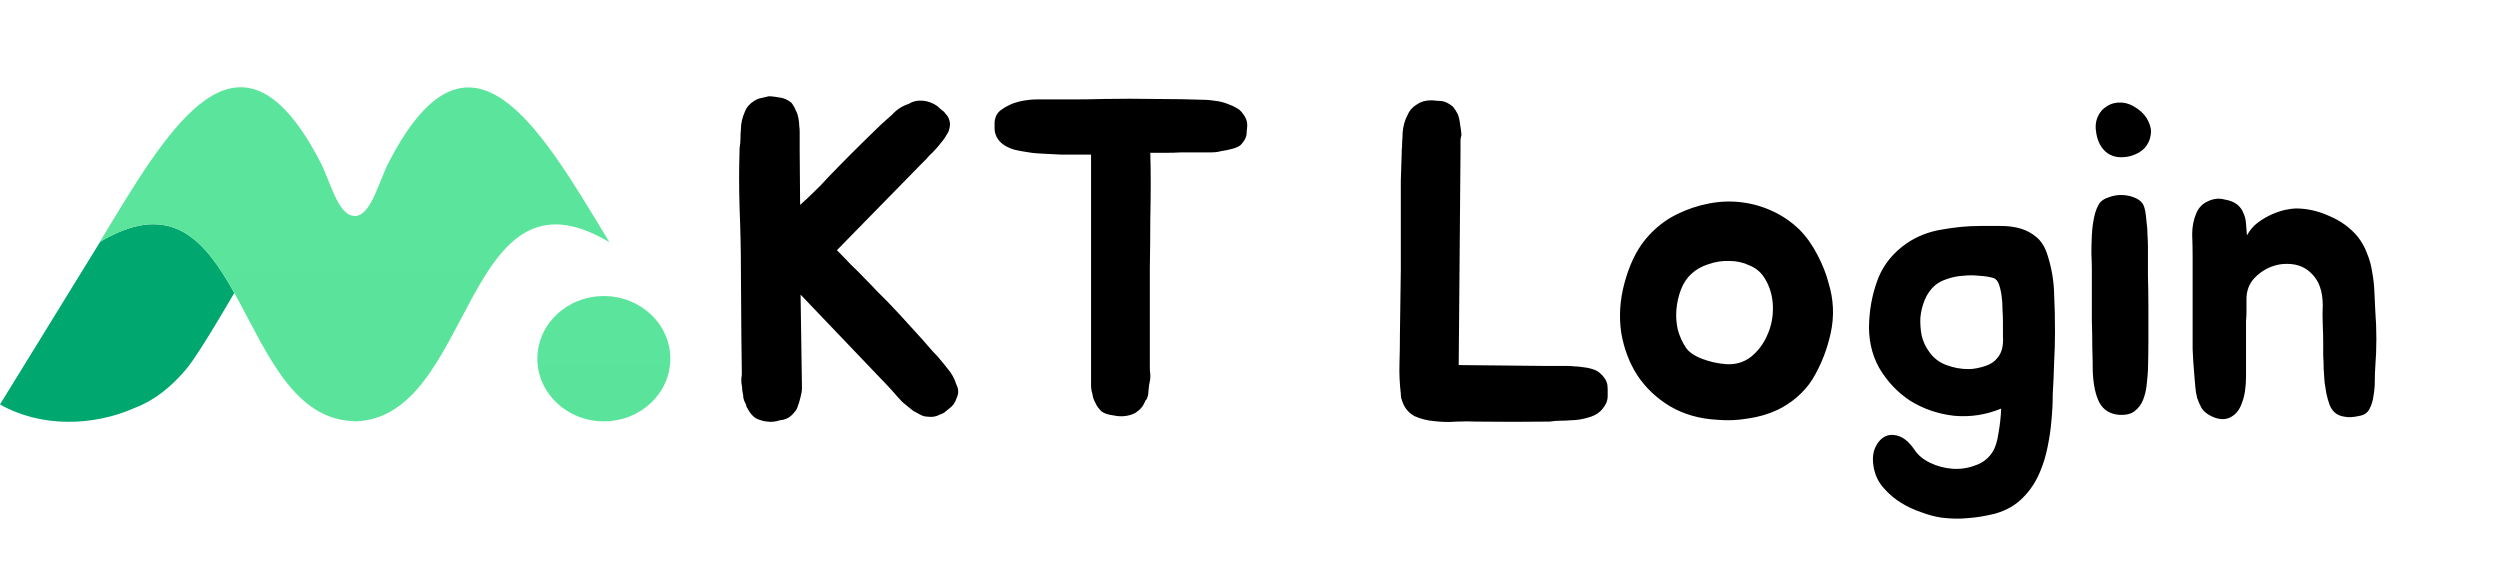 <svg width="156" height="35" viewBox="0 0 156 35" fill="none" xmlns="http://www.w3.org/2000/svg">
<path d="M59.672 23.984C59.821 24.264 59.831 24.544 59.7 24.824C59.607 25.123 59.448 25.347 59.224 25.496C59.112 25.589 59.009 25.673 58.916 25.748C58.823 25.804 58.72 25.851 58.608 25.888C58.403 26 58.16 26.037 57.88 26C57.768 26 57.665 25.981 57.572 25.944C57.479 25.907 57.385 25.86 57.292 25.804C57.199 25.748 57.096 25.692 56.984 25.636C56.891 25.561 56.797 25.487 56.704 25.412C56.592 25.319 56.489 25.235 56.396 25.16C56.303 25.085 56.219 25.001 56.144 24.908C56.051 24.815 55.967 24.721 55.892 24.628C55.817 24.535 55.743 24.451 55.668 24.376L55.332 24.012L49.956 18.384L50.04 24.012V24.264C50.04 24.339 50.031 24.423 50.012 24.516C49.993 24.591 49.975 24.675 49.956 24.768C49.9 25.011 49.835 25.225 49.76 25.412C49.723 25.524 49.667 25.617 49.592 25.692C49.536 25.767 49.471 25.841 49.396 25.916C49.191 26.103 48.948 26.205 48.668 26.224C48.388 26.317 48.127 26.345 47.884 26.308C47.66 26.289 47.427 26.224 47.184 26.112C46.997 26 46.829 25.813 46.68 25.552C46.643 25.477 46.615 25.431 46.596 25.412C46.596 25.393 46.577 25.328 46.54 25.216C46.428 25.029 46.372 24.843 46.372 24.656C46.353 24.544 46.335 24.441 46.316 24.348C46.316 24.255 46.307 24.152 46.288 24.04C46.269 23.965 46.26 23.891 46.26 23.816C46.26 23.741 46.26 23.667 46.26 23.592C46.279 23.499 46.288 23.424 46.288 23.368C46.288 23.293 46.288 23.209 46.288 23.116L46.26 20.904L46.232 16.788C46.232 15.593 46.204 14.305 46.148 12.924C46.129 12.252 46.12 11.655 46.12 11.132C46.12 10.609 46.129 10.021 46.148 9.368V9.256C46.185 9.051 46.204 8.855 46.204 8.668C46.204 8.463 46.213 8.267 46.232 8.08C46.232 7.707 46.316 7.333 46.484 6.96C46.596 6.68 46.792 6.456 47.072 6.288C47.221 6.195 47.361 6.139 47.492 6.12C47.641 6.083 47.8 6.045 47.968 6.008C48.099 6.008 48.22 6.017 48.332 6.036C48.463 6.055 48.584 6.073 48.696 6.092C48.939 6.129 49.163 6.232 49.368 6.4C49.424 6.456 49.471 6.521 49.508 6.596C49.564 6.671 49.611 6.764 49.648 6.876C49.741 7.025 49.807 7.24 49.844 7.52C49.863 7.632 49.872 7.744 49.872 7.856C49.891 7.968 49.9 8.089 49.9 8.22V9.368L49.928 12.784C50.227 12.523 50.516 12.252 50.796 11.972C51.095 11.692 51.384 11.393 51.664 11.076C52.168 10.553 52.663 10.049 53.148 9.564C53.652 9.06 54.156 8.565 54.66 8.08L54.744 7.996C54.893 7.847 55.043 7.707 55.192 7.576C55.36 7.427 55.519 7.287 55.668 7.156C55.948 6.839 56.293 6.615 56.704 6.484C56.965 6.316 57.273 6.251 57.628 6.288C57.796 6.307 57.945 6.344 58.076 6.4C58.225 6.456 58.365 6.531 58.496 6.624C58.589 6.717 58.683 6.801 58.776 6.876C58.869 6.932 58.944 7.007 59 7.1C59.149 7.231 59.243 7.427 59.28 7.688C59.28 7.893 59.243 8.08 59.168 8.248C59.112 8.341 59.056 8.435 59 8.528C58.944 8.621 58.879 8.715 58.804 8.808C58.711 8.92 58.627 9.023 58.552 9.116C58.477 9.209 58.393 9.303 58.3 9.396C58.225 9.489 58.141 9.573 58.048 9.648C57.973 9.723 57.899 9.807 57.824 9.9L57.46 10.264L52.224 15.612C52.504 15.892 52.793 16.191 53.092 16.508C53.409 16.807 53.708 17.105 53.988 17.404C54.268 17.684 54.529 17.955 54.772 18.216C55.015 18.459 55.22 18.664 55.388 18.832C55.892 19.355 56.377 19.877 56.844 20.4C57.311 20.904 57.768 21.417 58.216 21.94L58.3 22.024C58.449 22.173 58.589 22.332 58.72 22.5C58.851 22.649 58.972 22.799 59.084 22.948C59.364 23.265 59.56 23.611 59.672 23.984ZM77.517 7.044C77.723 7.287 77.826 7.539 77.826 7.8C77.826 7.912 77.816 8.033 77.797 8.164C77.797 8.276 77.788 8.379 77.769 8.472C77.713 8.677 77.592 8.873 77.406 9.06C77.256 9.172 77.051 9.256 76.79 9.312C76.659 9.349 76.528 9.377 76.397 9.396C76.267 9.415 76.127 9.443 75.978 9.48C75.847 9.499 75.716 9.508 75.585 9.508C75.455 9.508 75.315 9.508 75.165 9.508H73.737C73.401 9.527 73.066 9.536 72.73 9.536C72.412 9.536 72.095 9.536 71.778 9.536C71.796 10.115 71.805 10.74 71.805 11.412C71.805 12.065 71.796 12.831 71.778 13.708C71.778 14.585 71.768 15.603 71.749 16.76C71.749 17.917 71.749 19.261 71.749 20.792V22.92C71.749 23.107 71.759 23.247 71.778 23.34C71.778 23.415 71.778 23.489 71.778 23.564C71.778 23.62 71.768 23.695 71.749 23.788C71.712 23.956 71.684 24.152 71.665 24.376C71.665 24.469 71.656 24.563 71.638 24.656C71.619 24.731 71.591 24.815 71.553 24.908C71.479 24.983 71.442 25.039 71.442 25.076L71.358 25.244C71.264 25.431 71.087 25.608 70.826 25.776C70.415 25.981 69.957 26.028 69.454 25.916C69.136 25.879 68.894 25.795 68.725 25.664C68.558 25.496 68.436 25.328 68.362 25.16C68.249 24.955 68.184 24.759 68.165 24.572C68.109 24.404 68.082 24.227 68.082 24.04V9.648C67.969 9.648 67.736 9.648 67.382 9.648C67.027 9.648 66.644 9.648 66.234 9.648C65.841 9.629 65.468 9.611 65.114 9.592C64.759 9.573 64.516 9.555 64.385 9.536C64.273 9.517 64.096 9.489 63.853 9.452C63.63 9.415 63.443 9.377 63.294 9.34C62.901 9.228 62.593 9.051 62.37 8.808C62.164 8.565 62.062 8.295 62.062 7.996C62.062 7.884 62.062 7.772 62.062 7.66C62.062 7.548 62.08 7.445 62.117 7.352C62.173 7.128 62.323 6.941 62.566 6.792C62.64 6.736 62.752 6.671 62.901 6.596C63.069 6.503 63.228 6.437 63.377 6.4C63.602 6.325 63.882 6.269 64.218 6.232C64.367 6.213 64.516 6.204 64.665 6.204C64.815 6.204 64.974 6.204 65.141 6.204C65.795 6.204 66.411 6.204 66.99 6.204C67.587 6.204 68.212 6.195 68.865 6.176C69.948 6.157 71.022 6.157 72.085 6.176C73.168 6.176 74.242 6.195 75.305 6.232C75.548 6.251 75.781 6.279 76.005 6.316C76.23 6.353 76.454 6.419 76.677 6.512C76.846 6.568 77.004 6.643 77.153 6.736C77.303 6.811 77.424 6.913 77.517 7.044ZM100.263 23.872C100.3 23.965 100.319 24.105 100.319 24.292C100.319 24.46 100.319 24.6 100.319 24.712C100.319 24.861 100.291 25.001 100.235 25.132C100.179 25.263 100.104 25.384 100.011 25.496C99.843 25.72 99.6 25.888 99.283 26C98.835 26.149 98.415 26.224 98.023 26.224C97.818 26.243 97.603 26.252 97.379 26.252C97.155 26.252 96.931 26.271 96.707 26.308H96.595C95.158 26.327 93.674 26.327 92.143 26.308C91.77 26.289 91.35 26.289 90.883 26.308C90.416 26.345 89.959 26.336 89.511 26.28C89.063 26.243 88.653 26.14 88.279 25.972C87.924 25.785 87.672 25.496 87.523 25.104C87.486 25.011 87.458 24.927 87.439 24.852C87.421 24.759 87.411 24.665 87.411 24.572C87.337 23.937 87.308 23.312 87.327 22.696C87.346 22.08 87.355 21.473 87.355 20.876L87.411 16.816V13.064C87.411 12.392 87.411 11.795 87.411 11.272C87.43 10.749 87.448 10.171 87.467 9.536V9.396C87.486 9.209 87.495 9.023 87.495 8.836C87.514 8.649 87.523 8.463 87.523 8.276C87.561 7.847 87.663 7.483 87.831 7.184C87.943 6.904 88.139 6.68 88.419 6.512C88.662 6.344 88.951 6.26 89.287 6.26C89.418 6.26 89.539 6.269 89.651 6.288C89.782 6.288 89.903 6.297 90.015 6.316C90.127 6.335 90.23 6.372 90.323 6.428C90.435 6.484 90.547 6.559 90.659 6.652C90.771 6.783 90.874 6.941 90.967 7.128C91.042 7.333 91.088 7.539 91.107 7.744C91.126 7.875 91.144 7.996 91.163 8.108C91.182 8.22 91.191 8.332 91.191 8.444C91.154 8.556 91.135 8.668 91.135 8.78C91.135 8.892 91.135 8.995 91.135 9.088V9.592L91.023 22.78L96.567 22.836H97.883C97.995 22.836 98.117 22.845 98.247 22.864C98.378 22.864 98.508 22.873 98.639 22.892C98.788 22.911 98.919 22.929 99.031 22.948C99.143 22.967 99.255 22.995 99.367 23.032C99.573 23.088 99.74 23.181 99.871 23.312C100.076 23.499 100.207 23.685 100.263 23.872ZM104.693 13.344C105.309 13.045 105.953 12.831 106.625 12.7C107.297 12.569 107.96 12.541 108.613 12.616C109.285 12.691 109.929 12.868 110.545 13.148C111.18 13.428 111.758 13.82 112.281 14.324C112.71 14.753 113.084 15.276 113.401 15.892C113.718 16.489 113.952 17.077 114.101 17.656C114.418 18.683 114.465 19.719 114.241 20.764C114.017 21.809 113.634 22.78 113.093 23.676C112.832 24.087 112.505 24.46 112.113 24.796C111.74 25.113 111.338 25.375 110.909 25.58C110.349 25.841 109.742 26.019 109.089 26.112C108.436 26.224 107.801 26.252 107.185 26.196C106.065 26.14 105.076 25.86 104.217 25.356C103.377 24.852 102.696 24.208 102.173 23.424C101.669 22.64 101.333 21.753 101.165 20.764C101.016 19.756 101.081 18.729 101.361 17.684C101.66 16.564 102.089 15.659 102.649 14.968C103.228 14.259 103.909 13.717 104.693 13.344ZM105.533 17.096C105.253 17.357 105.038 17.684 104.889 18.076C104.74 18.468 104.646 18.879 104.609 19.308C104.572 19.719 104.6 20.139 104.693 20.568C104.805 20.979 104.973 21.352 105.197 21.688C105.384 21.968 105.72 22.201 106.205 22.388C106.69 22.575 107.194 22.687 107.717 22.724C108.314 22.761 108.837 22.603 109.285 22.248C109.733 21.875 110.069 21.417 110.293 20.876C110.536 20.335 110.648 19.747 110.629 19.112C110.61 18.477 110.442 17.899 110.125 17.376C109.901 17.003 109.584 16.732 109.173 16.564C108.781 16.377 108.361 16.284 107.913 16.284C107.484 16.265 107.054 16.331 106.625 16.48C106.196 16.611 105.832 16.816 105.533 17.096ZM128.232 20.708C128.232 21.305 128.214 21.949 128.176 22.64C128.158 23.331 128.13 23.975 128.092 24.572C128.092 25.132 128.064 25.692 128.008 26.252C127.971 26.737 127.896 27.26 127.784 27.82C127.672 28.399 127.514 28.931 127.308 29.416C127.047 30.051 126.692 30.592 126.244 31.04C125.796 31.507 125.218 31.843 124.508 32.048C123.911 32.197 123.351 32.291 122.828 32.328C122.306 32.384 121.746 32.375 121.148 32.3C120.756 32.244 120.336 32.132 119.888 31.964C119.44 31.815 119.02 31.619 118.628 31.376C118.236 31.133 117.891 30.844 117.592 30.508C117.294 30.191 117.088 29.827 116.976 29.416C116.846 28.912 116.836 28.473 116.948 28.1C117.079 27.727 117.275 27.456 117.536 27.288C117.798 27.12 118.106 27.092 118.46 27.204C118.815 27.316 119.151 27.605 119.468 28.072C119.692 28.408 120.019 28.679 120.448 28.884C120.878 29.089 121.335 29.211 121.82 29.248C122.306 29.285 122.772 29.22 123.22 29.052C123.687 28.903 124.051 28.632 124.312 28.24C124.499 27.96 124.63 27.559 124.704 27.036C124.798 26.513 124.854 26 124.872 25.496C123.92 25.888 122.94 26.037 121.932 25.944C120.943 25.832 120.038 25.524 119.216 25.02C118.414 24.497 117.76 23.807 117.256 22.948C116.771 22.071 116.566 21.081 116.64 19.98C116.696 19.028 116.892 18.132 117.228 17.292C117.583 16.452 118.162 15.752 118.964 15.192C119.618 14.744 120.355 14.455 121.176 14.324C121.998 14.175 122.791 14.1 123.556 14.1C124.004 14.1 124.443 14.1 124.872 14.1C125.32 14.1 125.731 14.156 126.104 14.268C126.478 14.38 126.814 14.567 127.112 14.828C127.411 15.089 127.635 15.472 127.784 15.976C128.027 16.76 128.158 17.535 128.176 18.3C128.214 19.065 128.232 19.868 128.232 20.708ZM122.828 23.032C123.015 23.032 123.192 23.013 123.36 22.976C123.547 22.939 123.724 22.892 123.892 22.836C124.21 22.724 124.443 22.575 124.592 22.388C124.76 22.201 124.872 21.996 124.928 21.772C124.984 21.529 125.003 21.268 124.984 20.988C124.984 20.708 124.984 20.419 124.984 20.12C124.984 19.877 124.975 19.607 124.956 19.308C124.956 19.009 124.938 18.729 124.9 18.468C124.863 18.188 124.807 17.945 124.732 17.74C124.658 17.535 124.546 17.404 124.396 17.348C124.135 17.273 123.836 17.227 123.5 17.208C123.164 17.171 122.828 17.171 122.492 17.208C122.156 17.227 121.83 17.292 121.512 17.404C121.214 17.497 120.962 17.628 120.756 17.796C120.476 18.039 120.262 18.337 120.112 18.692C119.963 19.047 119.87 19.42 119.832 19.812C119.814 20.204 119.842 20.587 119.916 20.96C120.01 21.333 120.168 21.669 120.392 21.968C120.654 22.341 121.008 22.612 121.456 22.78C121.904 22.948 122.362 23.032 122.828 23.032ZM134.031 15.388C134.031 15.911 134.031 16.499 134.031 17.152C134.049 17.805 134.059 18.487 134.059 19.196C134.059 19.887 134.059 20.577 134.059 21.268C134.059 21.94 134.049 22.565 134.031 23.144C134.012 23.424 133.984 23.732 133.947 24.068C133.909 24.385 133.835 24.684 133.723 24.964C133.611 25.244 133.433 25.477 133.191 25.664C132.967 25.832 132.659 25.907 132.267 25.888C131.688 25.851 131.268 25.599 131.007 25.132C130.764 24.665 130.624 24.012 130.587 23.172C130.587 22.743 130.577 22.248 130.559 21.688C130.559 21.128 130.549 20.559 130.531 19.98C130.531 19.401 130.531 18.841 130.531 18.3C130.531 17.74 130.531 17.236 130.531 16.788C130.531 16.527 130.521 16.209 130.503 15.836C130.503 15.463 130.512 15.08 130.531 14.688C130.549 14.296 130.596 13.923 130.671 13.568C130.745 13.195 130.867 12.887 131.035 12.644C131.165 12.495 131.352 12.383 131.595 12.308C131.837 12.215 132.089 12.168 132.351 12.168C132.631 12.168 132.892 12.215 133.135 12.308C133.396 12.401 133.583 12.532 133.695 12.7C133.769 12.812 133.825 12.971 133.863 13.176C133.9 13.381 133.928 13.615 133.947 13.876C133.984 14.119 134.003 14.38 134.003 14.66C134.021 14.921 134.031 15.164 134.031 15.388ZM132.967 9.732C132.388 9.881 131.903 9.825 131.511 9.564C131.137 9.284 130.904 8.873 130.811 8.332C130.736 7.94 130.764 7.595 130.895 7.296C131.025 6.997 131.221 6.773 131.483 6.624C131.744 6.456 132.043 6.381 132.379 6.4C132.715 6.419 133.051 6.549 133.387 6.792C133.704 7.016 133.928 7.277 134.059 7.576C134.208 7.875 134.255 8.164 134.199 8.444C134.161 8.724 134.04 8.985 133.835 9.228C133.629 9.452 133.34 9.62 132.967 9.732ZM136.82 16.004C136.82 15.575 136.811 15.117 136.792 14.632C136.792 14.147 136.876 13.708 137.044 13.316C137.193 12.961 137.436 12.709 137.772 12.56C138.127 12.392 138.472 12.355 138.808 12.448C139.144 12.504 139.405 12.607 139.592 12.756C139.779 12.905 139.909 13.083 139.984 13.288C140.077 13.475 140.133 13.699 140.152 13.96C140.171 14.203 140.189 14.445 140.208 14.688C140.395 14.352 140.628 14.081 140.908 13.876C141.188 13.671 141.477 13.503 141.776 13.372C142.075 13.241 142.355 13.148 142.616 13.092C142.896 13.036 143.111 13.008 143.26 13.008C143.969 13.008 144.669 13.167 145.36 13.484C146.069 13.783 146.657 14.212 147.124 14.772C147.385 15.108 147.581 15.463 147.712 15.836C147.861 16.191 147.964 16.564 148.02 16.956C148.095 17.348 148.141 17.749 148.16 18.16C148.179 18.552 148.197 18.953 148.216 19.364C148.309 20.559 148.309 21.744 148.216 22.92C148.197 23.163 148.188 23.443 148.188 23.76C148.188 24.077 148.16 24.395 148.104 24.712C148.067 25.011 147.983 25.281 147.852 25.524C147.74 25.748 147.544 25.888 147.264 25.944C146.872 26.037 146.545 26.056 146.284 26C146.041 25.963 145.845 25.879 145.696 25.748C145.547 25.617 145.435 25.449 145.36 25.244C145.285 25.039 145.22 24.805 145.164 24.544C145.127 24.339 145.089 24.105 145.052 23.844C145.033 23.564 145.015 23.284 144.996 23.004C144.996 22.724 144.987 22.453 144.968 22.192C144.968 21.912 144.968 21.66 144.968 21.436C144.968 21.081 144.959 20.689 144.94 20.26C144.921 19.831 144.921 19.429 144.94 19.056C144.94 18.179 144.707 17.516 144.24 17.068C143.792 16.601 143.176 16.405 142.392 16.48C141.795 16.555 141.272 16.797 140.824 17.208C140.376 17.6 140.161 18.113 140.18 18.748C140.18 18.991 140.18 19.215 140.18 19.42C140.18 19.625 140.171 19.831 140.152 20.036C140.152 20.241 140.152 20.465 140.152 20.708C140.152 20.951 140.152 21.221 140.152 21.52C140.152 22.136 140.152 22.789 140.152 23.48C140.152 24.152 140.068 24.703 139.9 25.132C139.751 25.58 139.499 25.888 139.144 26.056C138.789 26.224 138.369 26.177 137.884 25.916C137.679 25.804 137.511 25.655 137.38 25.468C137.268 25.263 137.175 25.048 137.1 24.824C137.044 24.6 137.007 24.376 136.988 24.152C136.969 23.909 136.951 23.685 136.932 23.48C136.876 22.864 136.839 22.295 136.82 21.772C136.82 21.231 136.82 20.652 136.82 20.036V16.004Z" fill="black"/>
<path fill-rule="evenodd" clip-rule="evenodd" d="M14.62 18.276L14.368 18.708L14.111 19.144L13.865 19.559L13.668 19.888L13.479 20.202L13.263 20.559L13.124 20.785L12.926 21.106L12.831 21.258L12.709 21.453L12.62 21.592L12.507 21.77L12.424 21.896L12.293 22.096L12.219 22.208L12.147 22.315L12.077 22.416L12.011 22.512L11.947 22.603L11.866 22.715L11.809 22.793L11.772 22.842L11.737 22.889L11.686 22.954L11.653 22.994L11.607 23.05L11.592 23.068C10.662 24.156 9.648 24.981 8.4 25.456C5.778 26.618 2.518 26.672 0 25.236L6.252 15.084L6.494 14.944C10.751 12.556 12.81 15.035 14.62 18.276Z" fill="url(#paint0_linear_55_34080)"/>
<path fill-rule="evenodd" clip-rule="evenodd" d="M37.189 13.729C33.19 7.137 29.056 0.926 24.308 10.037C23.658 11.208 23.185 13.484 22.124 13.484V13.472C21.064 13.472 20.59 11.196 19.941 10.025C15.192 0.915 11.059 7.125 7.06 13.717C6.759 14.214 6.47 14.689 6.223 15.101C15.387 9.635 14.615 26.148 22.124 26.279V26.291C29.634 26.16 28.862 9.647 38.026 15.113C37.779 14.7 37.49 14.226 37.189 13.729Z" fill="url(#paint1_linear_55_34080)"/>
<path fill-rule="evenodd" clip-rule="evenodd" d="M37.68 26.291C39.971 26.291 41.828 24.541 41.828 22.382C41.828 20.224 39.971 18.474 37.68 18.474C35.389 18.474 33.531 20.224 33.531 22.382C33.531 24.541 35.389 26.291 37.68 26.291Z" fill="url(#paint2_linear_55_34080)"/>
<defs>
<linearGradient id="paint0_linear_55_34080" x1="1461.99" y1="136.615" x2="831.157" y2="735.872" gradientUnits="userSpaceOnUse">
<stop stop-color="#007867"/>
<stop offset="1" stop-color="#00A76F"/>
</linearGradient>
<linearGradient id="paint1_linear_55_34080" x1="1596.39" y1="5.446" x2="1596.39" y2="2089.97" gradientUnits="userSpaceOnUse">
<stop stop-color="#5BE49B"/>
<stop offset="1" stop-color="#00A76F"/>
</linearGradient>
<linearGradient id="paint2_linear_55_34080" x1="448.361" y1="18.474" x2="448.361" y2="800.174" gradientUnits="userSpaceOnUse">
<stop stop-color="#5BE49B"/>
<stop offset="1" stop-color="#00A76F"/>
</linearGradient>
</defs>
</svg>
